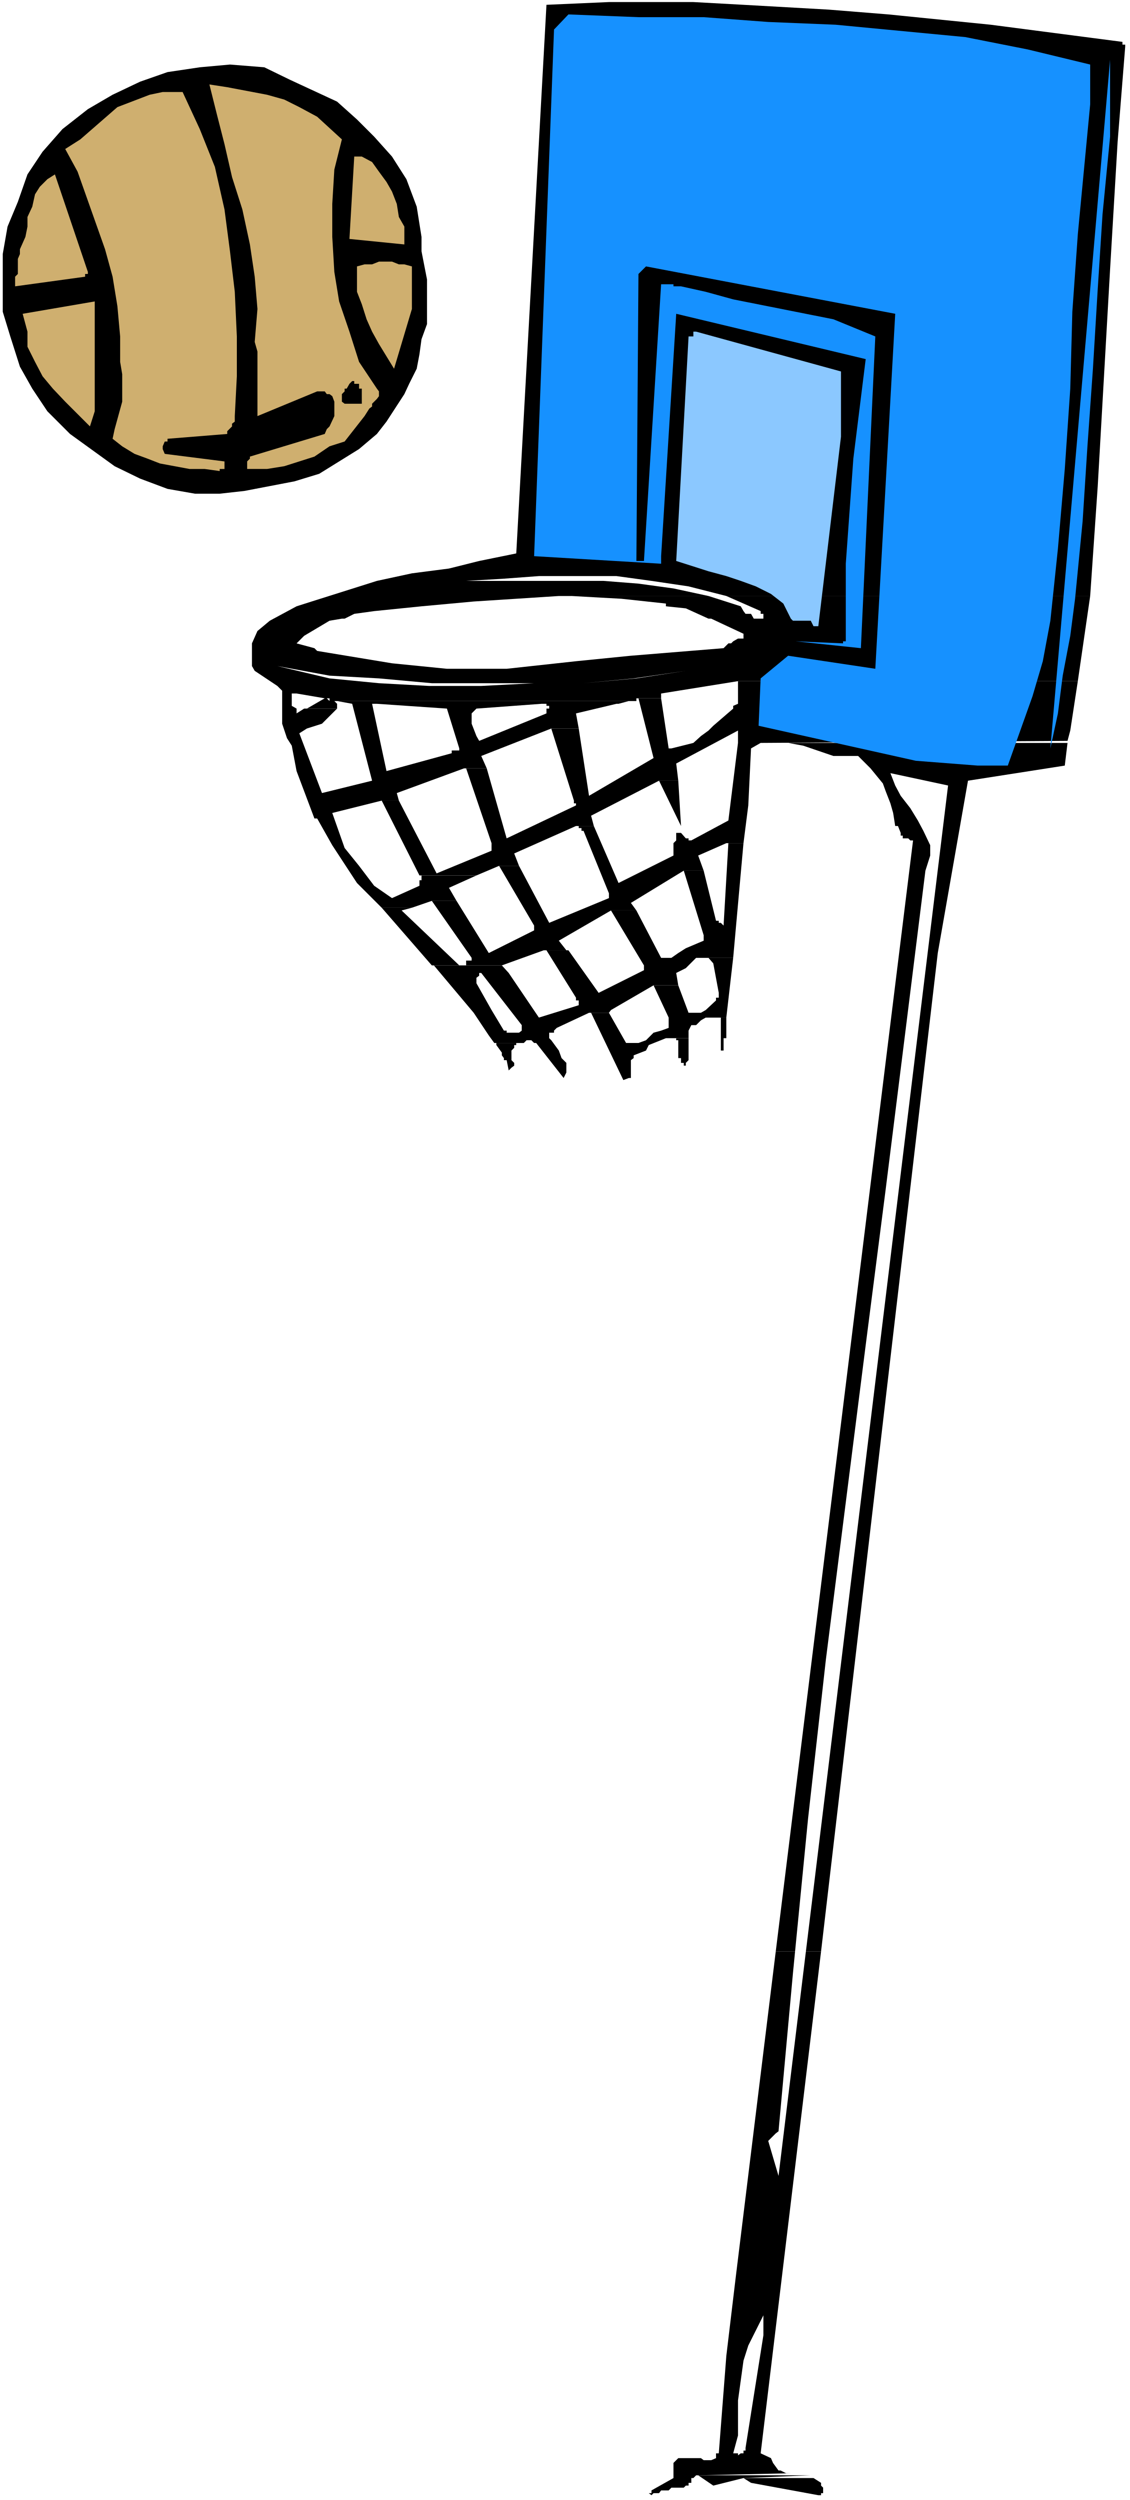 <?xml version="1.0" encoding="UTF-8" standalone="no"?>
<svg
   version="1.0"
   width="70.374mm"
   height="155.668mm"
   id="svg31"
   sodipodi:docname="Equipment 36.wmf"
   xmlns:inkscape="http://www.inkscape.org/namespaces/inkscape"
   xmlns:sodipodi="http://sodipodi.sourceforge.net/DTD/sodipodi-0.dtd"
   xmlns="http://www.w3.org/2000/svg"
   xmlns:svg="http://www.w3.org/2000/svg">
  <rect width="100%" height="100%" fill="#333333" stroke="none"/>
  <sodipodi:namedview
     id="namedview31"
     pagecolor="#ffffff"
     bordercolor="#000000"
     borderopacity="0.25"
     inkscape:showpageshadow="2"
     inkscape:pageopacity="0.0"
     inkscape:pagecheckerboard="0"
     inkscape:deskcolor="#d1d1d1"
     inkscape:document-units="mm" />
  <defs
     id="defs1">
    <pattern
       id="WMFhbasepattern"
       patternUnits="userSpaceOnUse"
       width="6"
       height="6"
       x="0"
       y="0" />
  </defs>
  <path
     style="fill:#ffffff;fill-opacity:1;fill-rule:evenodd;stroke:none"
     d="M 0,588.353 H 265.98 V 0 H 0 Z"
     id="path1" />
  <path
     style="fill:#000000;fill-opacity:1;fill-rule:evenodd;stroke:none"
     d="m 143.332,0.485 -14.705,0.646 -7.11,129.111 -8.726,1.778 -7.11,1.778 -8.726,1.131 -8.241,1.778 -15.351,4.848 -3.555,1.131 -6.302,3.393 -2.909,2.424 -1.293,2.909 v 5.333 l 0.646,1.131 5.333,3.555 1.131,1.131 v 0.646 h 3.393 l 6.625,1.131 -4.201,2.424 h 7.11 v -1.131 l -0.646,-0.646 H 148.503 78.21 78.695 77.564 149.149 77.564 149.796 v -0.646 H 77.564 v 0.646 l -0.646,-0.646 h 78.695 v -1.131 l 18.098,-2.909 h 79.988 l 2.909,-20.037 H 134.444 l 11.796,0.646 10.503,1.131 v 0.646 l 4.686,0.485 5.333,2.424 h 0.646 l 7.595,3.555 v 1.131 h -1.293 l -1.131,0.646 -0.485,0.485 h -0.646 l -1.131,1.131 -21.815,1.778 -12.927,1.293 -16.321,1.778 H 105.196 l -12.927,-1.293 -17.614,-2.909 -0.646,-0.646 -4.201,-1.131 1.778,-1.778 5.979,-3.555 2.909,-0.485 h 0.646 l 2.262,-1.131 4.686,-0.646 11.15,-1.131 12.281,-1.131 20.037,-1.293 h 125.072 l 1.778,-25.855 2.909,-51.063 1.778,-30.056 1.778,-22.3 v -0.485 h -0.646 V 9.857 L 233.177,5.817 209.1,3.393 195.041,2.262 175.004,1.131 163.208,0.485 Z"
     id="path2" />
  <path
     style="fill:#000000;fill-opacity:1;fill-rule:evenodd;stroke:none"
     d="m 173.711,160.298 v 4.04 0.646 0.646 l -1.131,0.485 v 0.646 l -4.686,4.04 -1.131,1.131 -1.778,1.293 -1.778,1.616 -5.171,1.293 h -0.646 l -1.778,-11.796 h -5.333 l 3.555,14.058 -15.19,8.888 -2.424,-15.836 h -6.464 l 5.333,16.967 v 0.646 h 0.485 v 0.485 l -16.321,7.756 -4.686,-16.482 h -4.848 l 5.979,17.613 v 1.778 l -12.927,5.332 -8.888,-17.129 h -4.04 l 8.888,17.613 h 13.412 l 5.333,-2.262 h 4.686 l -1.131,-2.909 14.543,-6.464 h 4.201 l -0.646,-2.424 15.998,-8.241 h 4.525 l -0.485,-4.04 14.543,-7.756 h 78.21 l 1.778,-11.635 z"
     id="path3" />
  <path
     style="fill:#000000;fill-opacity:1;fill-rule:evenodd;stroke:none"
     d="m 71.585,166.762 -1.778,1.131 v -1.131 l -1.131,-0.646 v -2.909 h -2.262 v 7.11 l 1.131,3.393 1.131,1.778 1.131,5.979 4.201,11.15 h 0.646 l 3.555,6.302 5.817,8.888 5.817,5.817 h 7.11 l 4.686,-1.616 h 5.817 l -1.778,-3.07 6.464,-2.909 H 99.217 v 1.131 h -0.485 v 1.293 l -6.464,2.909 -4.201,-2.909 -3.555,-4.686 -3.393,-4.201 -2.909,-8.241 11.635,-2.909 h 4.04 l -0.485,-1.778 15.836,-5.817 h 5.333 l -1.293,-2.909 16.482,-6.464 h 6.464 l -0.646,-3.555 9.534,-2.262 h -16.482 v 0.485 h 0.646 v 0.646 h -0.646 v 1.131 l -15.836,6.464 -0.646,-1.131 -1.131,-2.909 v -2.424 l 1.131,-1.131 15.351,-1.131 H 88.714 l 16.482,1.131 2.909,9.372 v 0.485 h -1.778 v 0.646 l -15.351,4.201 -3.393,-15.836 h 58.011 l 2.424,-0.646 H 79.342 l 3.555,0.646 4.686,18.098 -11.796,2.909 -5.333,-14.058 1.778,-1.131 3.555,-1.131 2.424,-2.424 1.131,-1.131 z"
     id="path4" />
  <path
     style="fill:#000000;fill-opacity:1;fill-rule:evenodd;stroke:none"
     d="m 136.222,194.394 v 0.485 h 0.646 v 0.646 h 0.485 l 5.979,14.705 v 1.131 l -14.059,5.817 -7.11,-13.412 h -4.686 l 8.241,14.058 v 1.131 l -10.665,5.332 -7.595,-12.281 h -5.817 l 9.372,13.412 v 0.646 h -1.293 v 1.131 h -1.616 l -13.574,-12.927 2.424,-0.646 h -7.11 l 11.796,13.574 h 16.482 l 9.857,-3.555 h 5.333 l -1.778,-2.262 12.281,-7.11 h 5.979 l -1.293,-1.778 12.443,-7.595 h 4.686 l -1.293,-3.555 6.625,-2.909 h 4.04 l 1.131,-8.888 0.646,-13.412 2.262,-1.293 72.232,-0.485 0.646,-2.424 h -78.21 v 2.909 l -2.262,18.26 -8.726,4.686 h -0.646 v -0.485 h -0.646 l -1.131,-1.293 h -1.131 v 1.778 l -0.646,0.646 v 2.424 0.485 l -12.927,6.464 -5.817,-13.412 z"
     id="path5" />
  <path
     style="fill:#000000;fill-opacity:1;fill-rule:evenodd;stroke:none"
     d="m 143.817,214.27 7.756,12.927 v 1.131 l -10.665,5.333 -7.11,-10.019 h -5.171 l 6.948,11.15 v 0.646 h 0.646 v 1.131 l -9.372,2.909 -7.11,-10.503 h -6.464 l 9.534,12.281 v 1.293 l -0.646,0.485 h -0.646 -2.262 v -0.485 h -0.646 l -2.909,-4.848 -3.555,-6.302 v -1.293 l 0.646,-0.485 v -0.646 h 6.948 l -1.616,-1.778 h -15.998 l 9.372,11.15 3.555,5.333 1.293,1.778 h 6.948 l 0.646,-0.646 h 5.817 l -0.485,-0.485 v -1.293 h 1.131 v -0.485 l 0.646,-0.646 7.595,-3.555 h 4.686 l 0.485,-0.646 10.019,-5.817 h 5.817 l -0.485,-2.909 2.262,-1.131 2.424,-2.424 h 0.485 8.241 l 2.424,-26.986 h -3.555 l -1.131,19.391 -0.646,-0.646 h -0.485 v -0.485 h -0.646 l -2.909,-11.796 h -4.686 l 4.686,15.19 v 1.293 l -4.201,1.778 -1.778,1.131 -1.616,1.131 h -2.424 l -5.817,-11.15 z"
     id="path6" />
  <path
     style="fill:#000000;fill-opacity:1;fill-rule:evenodd;stroke:none"
     d="m 185.507,174.842 3.555,0.646 7.11,2.424 h 1.778 4.04 l 2.909,2.909 2.909,3.555 0.646,1.778 1.131,2.909 0.646,2.262 0.485,3.07 h 0.646 l 0.646,1.616 v 0.646 h 0.485 v 0.646 h 1.293 l 0.485,0.485 h 0.646 L 182.599,459.242 h 10.665 l 27.471,-234.953 7.11,-40.559 22.784,-3.555 0.646,-5.333 z"
     id="path7" />
  <path
     style="fill:#000000;fill-opacity:1;fill-rule:evenodd;stroke:none"
     d="m 175.004,583.182 1.778,1.131 15.836,2.909 h 0.646 v -0.485 h 0.485 v -1.293 l -0.485,-0.485 v -0.646 l -1.778,-1.131 z"
     id="path8" />
  <path
     style="fill:#000000;fill-opacity:1;fill-rule:evenodd;stroke:none"
     d="m 116.831,245.457 v 0.485 l 1.293,1.778 v 0.646 l 0.485,0.646 v 0.485 h 0.646 l 0.485,2.424 0.646,-0.646 0.646,-0.485 v -0.646 l -0.646,-0.646 v -2.262 l 0.646,-0.646 v -0.646 h 0.485 v -0.485 h 1.778 z"
     id="path9" />
  <path
     style="fill:#000000;fill-opacity:1;fill-rule:evenodd;stroke:none"
     d="m 153.835,231.883 3.555,7.595 v 2.424 l -1.778,0.646 -1.778,0.485 -1.778,1.778 -1.778,0.646 h -2.909 l -4.04,-7.11 h -4.201 l 7.595,15.836 1.293,-0.485 h 0.485 v -4.201 l 0.646,-0.485 v -0.646 l 2.909,-1.131 0.646,-1.293 4.04,-1.616 h 5.333 v -1.778 l 0.646,-1.293 h 1.131 l 1.131,-1.131 1.131,-0.646 h 0.646 4.201 l 1.616,-14.058 h -5.817 l 1.131,1.293 1.293,6.948 v 1.131 h -0.646 v 0.646 l -2.424,2.262 -1.131,0.646 h -2.909 l -2.424,-6.464 z"
     id="path10" />
  <path
     style="fill:#000000;fill-opacity:1;fill-rule:evenodd;stroke:none"
     d="m 155.128,183.729 5.171,10.665 -0.646,-10.665 z"
     id="path11" />
  <path
     style="fill:#000000;fill-opacity:1;fill-rule:evenodd;stroke:none"
     d="m 160.299,578.496 h -0.646 l -1.131,1.131 v 1.778 1.131 0.646 l -5.171,2.909 v 0.646 h -0.646 l 0.646,0.485 0.485,-0.485 h 1.293 l 0.485,-0.646 h 1.778 l 0.646,-0.646 h 2.909 l 0.485,-0.485 h 0.646 v -0.646 h 0.646 v -1.131 h 0.485 l 0.646,-0.646 h 0.485 l 21.815,-0.485 h -1.131 l -1.293,-0.646 h -0.485 l -1.293,-1.778 -0.485,-1.131 -2.424,-1.131 14.22,-118.123 H 182.599 l -9.372,76.271 -2.262,18.906 -1.778,22.946 h -0.646 v 1.131 l -1.131,0.485 h -1.778 l -0.646,-0.485 z"
     id="path12" />
  <path
     style="fill:#000000;fill-opacity:1;fill-rule:evenodd;stroke:none"
     d="m 125.072,244.811 0.646,0.646 h 0.485 l 6.464,8.241 0.646,-1.293 v -2.262 l -1.131,-1.131 -0.646,-1.778 -1.778,-2.424 z"
     id="path13" />
  <path
     style="fill:#000000;fill-opacity:1;fill-rule:evenodd;stroke:none"
     d="m 158.522,244.326 h 0.646 v 0.485 h 0.485 v 4.201 h 0.646 v 0.485 0.646 h 0.646 v 0.646 0.485 -0.485 h 0.485 v -0.646 l 0.646,-0.646 v -2.262 -0.646 -0.646 -1.616 z"
     id="path14" />
  <path
     style="fill:#000000;fill-opacity:1;fill-rule:evenodd;stroke:none"
     d="m 169.187,239.478 h 0.485 v 0.646 1.131 1.293 1.778 0.485 2.424 h 0.646 v 0.485 0.646 -0.646 -0.485 -0.646 -1.131 -0.646 -0.485 h 0.646 v -0.646 -1.131 -0.646 -0.646 -1.778 z"
     id="path15" />
  <path
     style="fill:#000000;fill-opacity:1;fill-rule:evenodd;stroke:none"
     d="m 164.339,582.536 3.555,2.424 7.11,-1.778 15.836,-0.646 h -4.201 -0.485 z"
     id="path16" />
  <path
     style="fill:#1691ff;fill-opacity:1;fill-rule:evenodd;stroke:none"
     d="M 261.294,32.157 V 14.058 l -14.058,162.076 1.778,-8.241 1.131,-8.888 1.778,-9.372 1.131,-8.726 1.778,-18.26 1.131,-17.613 1.293,-18.26 1.131,-18.745 1.131,-17.613 z"
     id="path17" />
  <path
     style="fill:#1691ff;fill-opacity:1;fill-rule:evenodd;stroke:none"
     d="M 256.608,24.562 V 15.19 L 241.903,11.635 227.198,8.726 196.657,5.817 180.821,5.171 165.632,4.04 h -15.351 l -16.482,-0.646 -3.393,3.555 -4.686,123.94 29.895,1.778 v -1.778 l 3.555,-57.042 44.599,10.665 -2.909,23.431 -1.778,24.723 v 18.26 h -0.646 v 0.485 l -11.15,-0.485 15.351,1.616 3.393,-73.362 -9.857,-4.04 -23.592,-4.686 -6.464,-1.778 -5.817,-1.293 h -1.778 v -0.485 h -2.909 l -4.04,65.121 h -0.646 -1.131 l 0.485,-67.545 1.778,-1.778 58.658,11.15 -4.686,83.543 -20.522,-3.07 -6.464,5.333 -0.485,11.15 37.005,8.241 14.543,1.131 h 7.11 l 5.817,-16.321 2.424,-8.241 1.778,-9.534 1.778,-16.967 1.616,-18.745 1.293,-18.906 0.485,-18.098 1.293,-18.26 z"
     id="path18" />
  <path
     style="fill:#ffffff;fill-opacity:1;fill-rule:evenodd;stroke:none"
     d="m 223.158,184.86 -13.574,-2.909 1.131,2.909 1.293,2.424 2.262,2.909 1.778,2.909 1.293,2.424 1.616,3.393 v 2.424 l -1.131,3.555 -4.686,37.651 -4.686,37.489 -4.686,36.52 -4.686,37.004 -4.686,37.004 -4.201,37.489 -3.555,36.358 -3.393,37.166 -0.646,0.485 -0.646,0.646 -0.485,0.485 -0.646,0.646 2.424,8.241 z"
     id="path19" />
  <path
     style="fill:#8bc8ff;fill-opacity:1;fill-rule:evenodd;stroke:none"
     d="M 197.95,102.772 V 87.421 L 163.854,78.049 h -0.646 v 1.131 h -0.485 -0.646 l -2.909,52.84 3.555,1.131 4.04,1.293 4.201,1.131 3.393,1.131 3.555,1.293 3.555,1.778 2.909,2.262 1.778,3.555 0.485,0.485 h 0.646 1.131 0.646 1.131 0.646 l 0.646,1.293 h 1.131 z"
     id="path20" />
  <path
     style="fill:#ffffff;fill-opacity:1;fill-rule:evenodd;stroke:none"
     d="m 179.69,549.571 v -4.686 l -1.778,3.555 -1.778,3.555 -1.131,3.555 -0.646,4.686 -0.646,4.686 v 3.555 4.686 l -1.131,4.201 h 1.131 v 0.485 l 0.646,-0.485 h 0.646 v -0.646 h 0.485 v -0.646 z"
     id="path21" />
  <path
     style="fill:#ffffff;fill-opacity:1;fill-rule:evenodd;stroke:none"
     d="m 179.69,144.462 h -0.646 v -0.646 l -8.08,-3.555 -8.888,-2.262 -8.726,-1.293 -8.241,-1.131 h -9.534 -8.726 l -8.726,0.646 -8.403,0.485 h 7.756 8.241 8.08 8.241 l 8.241,0.646 8.241,1.131 8.241,1.778 7.595,2.424 0.646,1.131 0.485,0.646 h 0.646 0.646 l 0.646,1.131 h 0.485 1.131 0.646 z"
     id="path22" />
  <path
     style="fill:#ffffff;fill-opacity:1;fill-rule:evenodd;stroke:none"
     d="m 161.43,157.875 -11.635,1.778 -12.443,1.131 h -11.635 -12.443 -11.635 l -12.443,-1.131 -11.635,-0.646 -12.281,-2.262 12.281,2.909 11.635,1.131 11.796,0.646 h 12.281 l 12.443,-0.646 h 11.635 l 11.796,-1.131 z"
     id="path23" />
  <path
     style="fill:#000000;fill-opacity:1;fill-rule:evenodd;stroke:none"
     d="M 100.51,76.271 V 65.768 L 99.217,59.142 V 55.749 L 98.086,48.639 95.662,42.175 92.269,36.843 88.068,32.157 84.028,28.117 79.342,23.915 68.192,18.745 l -5.979,-2.909 -8.08,-0.646 -7.11,0.646 -7.595,1.131 -6.464,2.262 -6.464,3.07 -5.817,3.393 -5.979,4.686 -4.686,5.333 -3.555,5.333 -2.262,6.464 -2.424,5.817 -1.131,6.464 v 13.574 l 1.778,5.817 2.262,7.11 2.909,5.171 3.555,5.333 5.333,5.333 10.503,7.595 5.979,2.909 6.464,2.424 6.464,1.131 h 5.817 l 5.817,-0.646 11.796,-2.262 5.817,-1.778 9.372,-5.817 4.201,-3.555 2.262,-2.909 4.201,-6.464 1.131,-2.424 1.778,-3.555 0.646,-3.393 0.485,-3.555 z"
     id="path24" />
  <path
     style="fill:#cfaf6f;fill-opacity:1;fill-rule:evenodd;stroke:none"
     d="M 96.955,72.716 V 62.697 L 95.178,62.213 H 93.885 l -1.616,-0.646 h -1.778 -1.293 l -1.616,0.646 h -1.778 l -1.778,0.485 v 2.424 3.555 l 1.131,2.909 1.131,3.555 1.293,2.909 1.616,2.909 1.778,2.909 1.778,2.909 z"
     id="path25" />
  <path
     style="fill:#cfaf6f;fill-opacity:1;fill-rule:evenodd;stroke:none"
     d="m 95.178,56.234 v -2.909 l -1.293,-2.262 -0.485,-3.07 -1.131,-2.909 -1.293,-2.262 -1.778,-2.424 -1.616,-2.262 -2.424,-1.293 h -0.646 -0.485 -0.646 l -1.131,19.391 12.927,1.293 v -0.646 z"
     id="path26" />
  <path
     style="fill:#cfaf6f;fill-opacity:1;fill-rule:evenodd;stroke:none"
     d="M 88.714,91.461 84.513,85.159 82.25,78.049 79.826,70.939 78.695,63.99 78.21,55.749 v -7.756 l 0.485,-8.08 1.778,-7.11 -5.817,-5.333 -4.201,-2.262 -3.555,-1.778 -4.04,-1.131 -9.372,-1.778 -4.201,-0.646 1.778,7.11 1.778,6.948 1.778,7.756 2.424,7.595 1.778,8.241 1.131,7.595 0.646,7.595 -0.646,7.756 0.646,2.262 v 15.19 l 14.058,-5.817 h 1.778 l 0.485,0.646 h 0.646 l 0.646,0.485 0.485,1.293 v 3.393 l -1.131,2.424 -0.646,0.646 -0.485,1.131 -17.614,5.332 v 0.485 l -0.646,0.646 v 1.778 h 4.686 l 4.04,-0.646 7.11,-2.262 3.555,-2.424 3.555,-1.131 4.686,-5.979 1.131,-1.778 0.646,-0.485 v -0.646 l 1.131,-1.131 0.485,-0.646 v -1.131 z"
     id="path27" />
  <path
     style="fill:#000000;fill-opacity:1;fill-rule:evenodd;stroke:none"
     d="m 85.159,93.238 v -0.485 -0.646 -0.646 h -0.646 v -1.131 h -0.485 -0.646 v -0.646 h -0.485 l -0.646,0.646 -0.646,1.131 h -0.485 v 0.646 l -0.646,0.646 v 0.485 0.646 0.646 l 0.646,0.485 h 0.485 3.555 V 94.531 93.884 Z"
     id="path28" />
  <path
     style="fill:#cfaf6f;fill-opacity:1;fill-rule:evenodd;stroke:none"
     d="m 55.264,97.924 0.485,-9.372 V 79.18 L 55.264,68.676 54.133,59.142 52.841,49.285 50.578,39.267 47.023,30.379 42.983,21.653 H 38.297 l -3.07,0.646 -7.595,2.909 -8.726,7.595 -3.555,2.262 2.909,5.333 6.464,18.26 1.778,6.464 1.131,6.948 0.646,7.11 v 5.979 l 0.485,2.909 v 6.464 l -1.778,6.464 -0.485,2.262 2.262,1.778 2.909,1.778 3.07,1.131 2.909,1.131 6.948,1.293 h 3.555 l 3.555,0.485 v -0.485 h 1.131 v -0.646 -0.646 -0.485 l -14.058,-1.778 -0.485,-1.131 v -0.646 l 0.485,-1.131 h 0.646 v -0.646 l 14.058,-1.131 v -0.646 l 1.131,-1.131 v -0.646 l 0.646,-0.485 z"
     id="path29" />
  <path
     style="fill:#cfaf6f;fill-opacity:1;fill-rule:evenodd;stroke:none"
     d="M 22.3,96.793 V 70.939 l -16.967,2.909 1.131,4.201 v 3.555 l 1.778,3.555 1.778,3.393 2.424,2.909 2.909,3.07 2.909,2.909 2.909,2.909 z"
     id="path30" />
  <path
     style="fill:#cfaf6f;fill-opacity:1;fill-rule:evenodd;stroke:none"
     d="m 20.684,63.99 -7.756,-22.946 -1.778,1.131 -1.778,1.778 -1.131,1.778 -0.646,2.909 -1.131,2.424 v 2.262 l -0.485,2.424 -1.293,2.909 v 1.131 l -0.485,1.131 v 1.293 1.778 0.485 l -0.646,0.646 v 1.131 1.131 L 20.037,65.121 v -0.646 h 0.646 z"
     id="path31" />
</svg>
